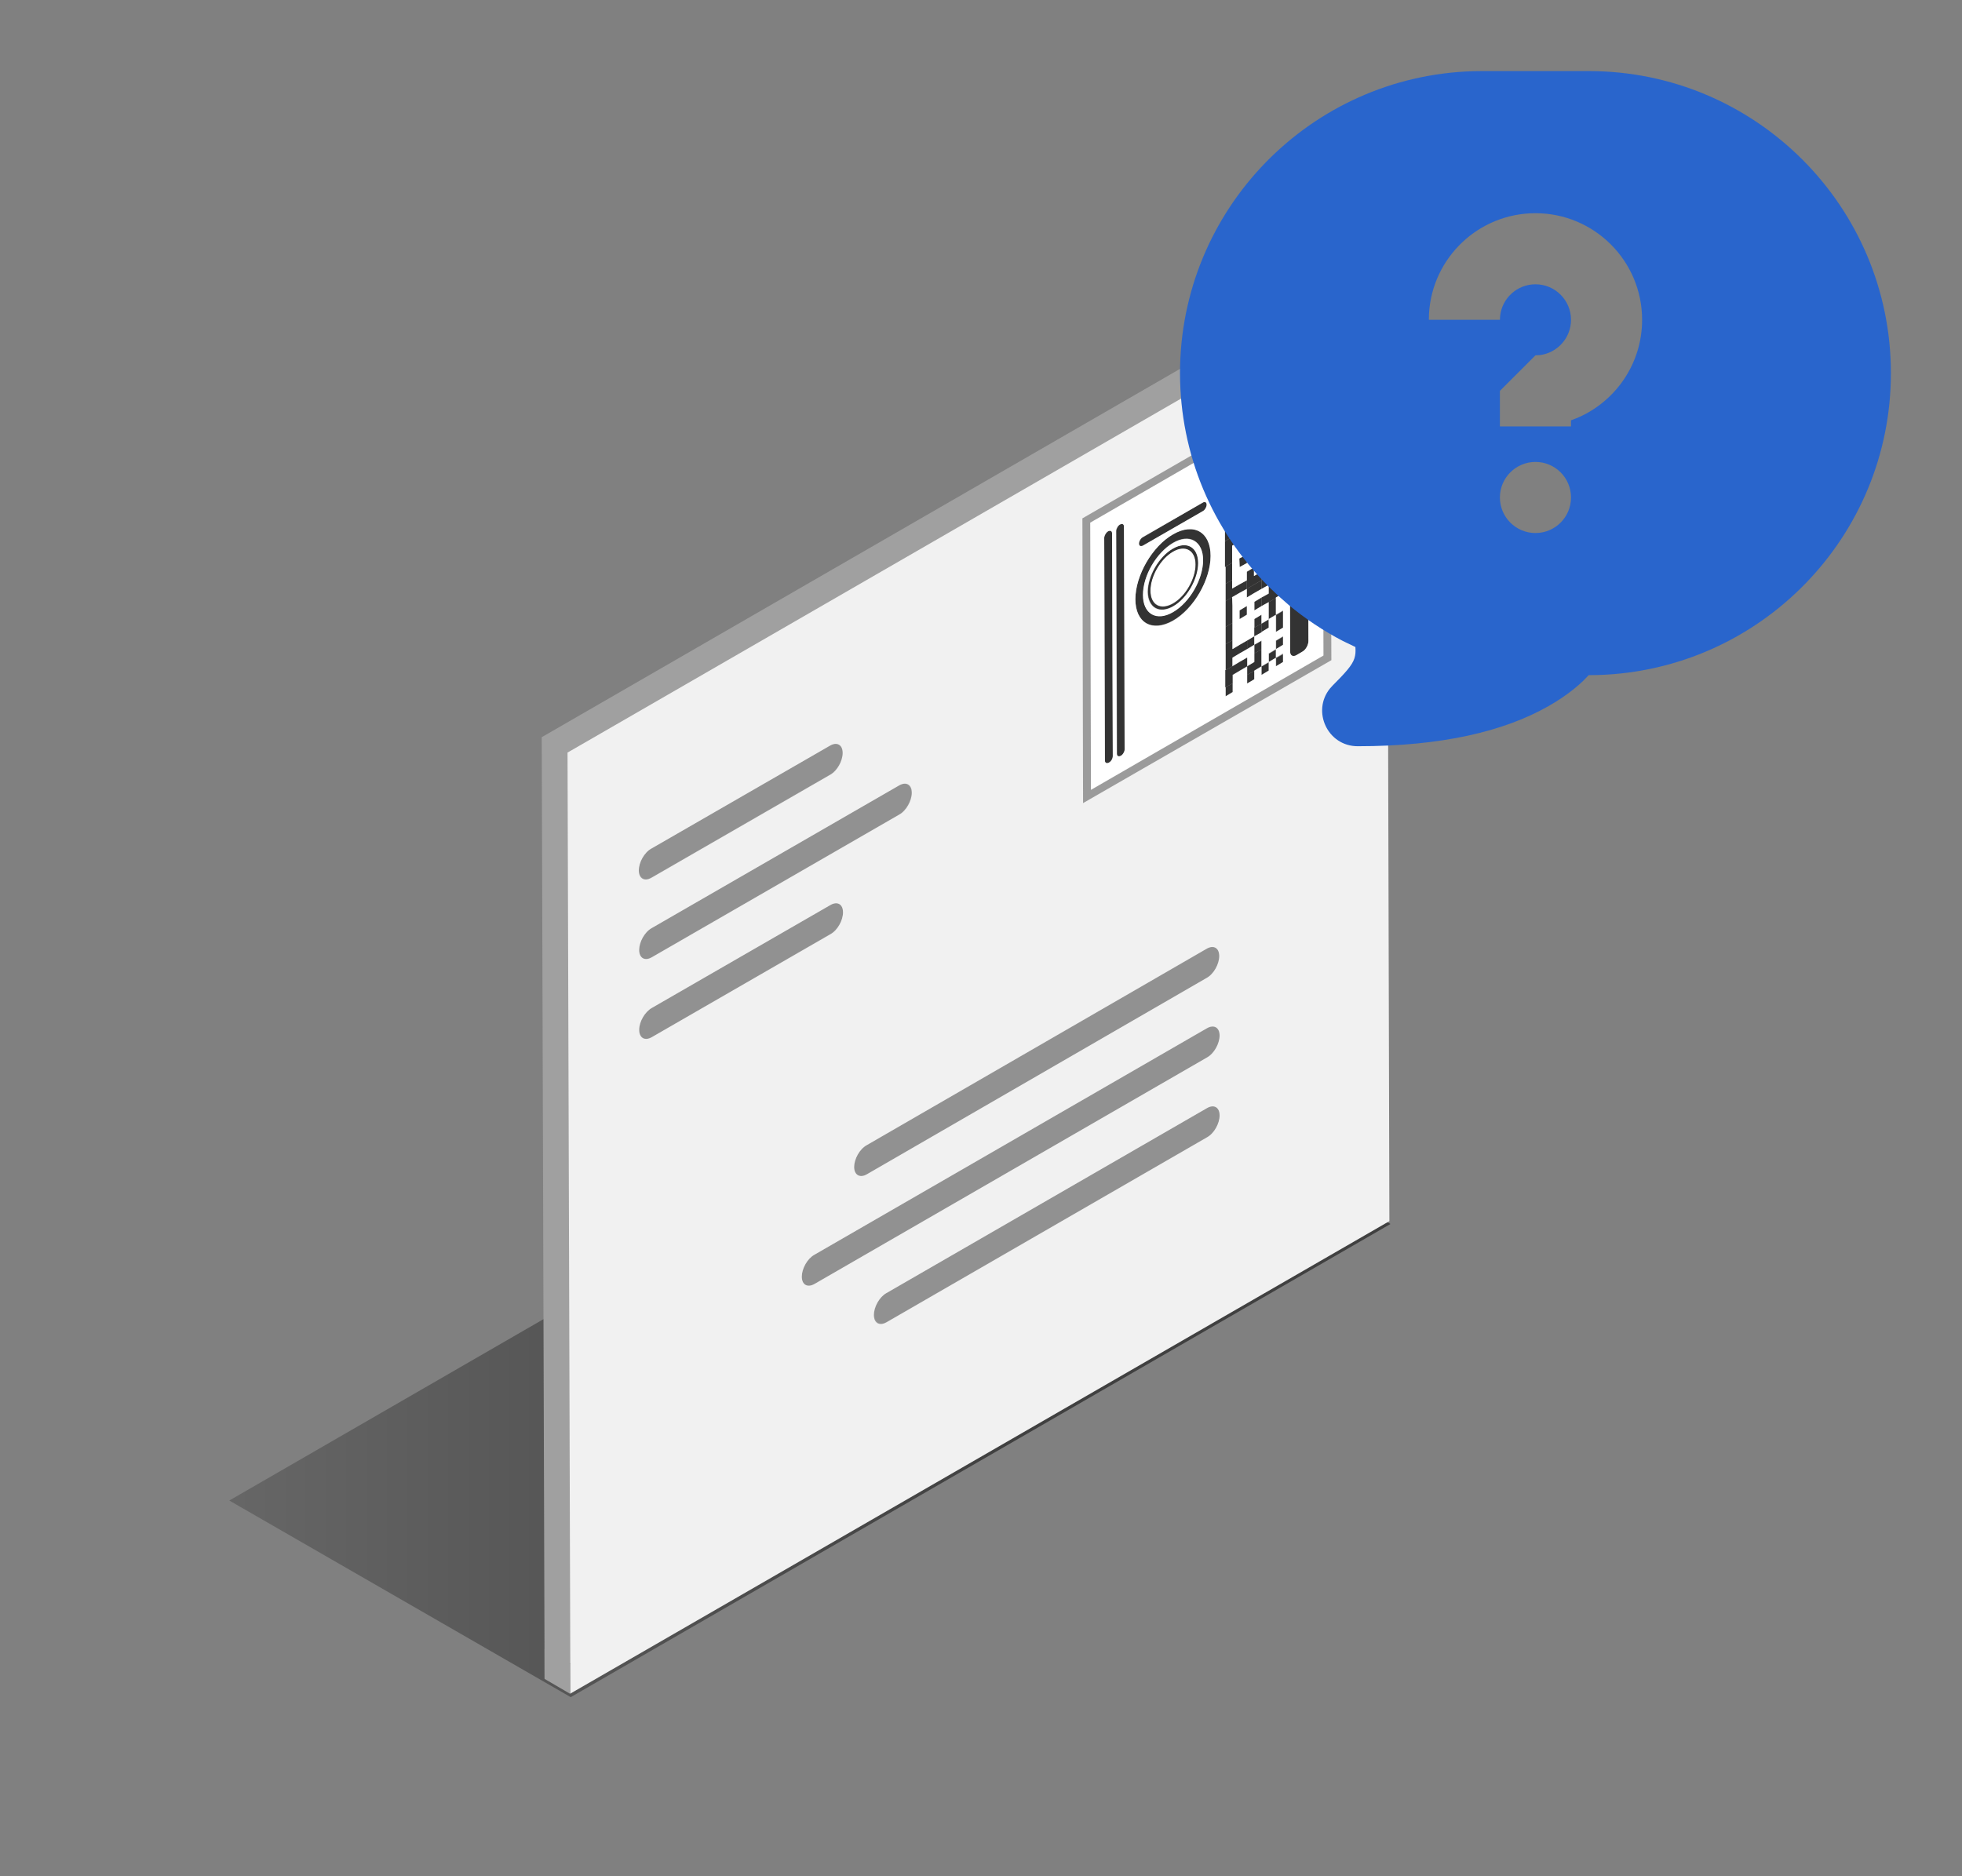 <svg width="46" height="44" viewBox="0 0 46 44" fill="none" xmlns="http://www.w3.org/2000/svg">
<rect x="0" y="0" width="46" height="44" fill="#808080" stroke="none"/>
<path d="M30.441 10.669L29.921 10.383L29.82 10.879L30.441 10.669Z" fill="#CECECE"/>
<path d="M24.595 24.092L5.376 35.189L13.381 39.8L32.6 28.704L24.595 24.092Z" fill="url(#paint0_linear_12050_13471)"/>
<path d="M31.912 6.2L12.701 17.288L12.768 39.363L31.979 28.275L31.912 6.2Z" fill="#A0A0A0"/>
<path d="M31.912 6.897L32.516 7.25V6.553L31.912 6.2V6.897Z" fill="#A0A0A0"/>
<path d="M12.768 39.372L13.373 39.725V39.028L12.768 38.675V39.372Z" fill="#A0A0A0"/>
<path d="M27.502 12.929C27.796 12.761 28.031 12.895 28.031 13.231C28.031 13.567 27.796 13.979 27.502 14.147C27.208 14.315 26.973 14.18 26.973 13.844C26.973 13.508 27.208 13.105 27.502 12.929Z" fill="white"/>
<path d="M27.502 12.862C27.829 12.677 28.09 12.828 28.098 13.198C28.098 13.576 27.838 14.029 27.51 14.214C27.182 14.399 26.922 14.248 26.914 13.878C26.914 13.508 27.174 13.055 27.502 12.862ZM27.502 14.155C27.796 13.987 28.031 13.576 28.031 13.24C28.031 12.904 27.787 12.769 27.502 12.937C27.208 13.105 26.972 13.517 26.972 13.853C26.972 14.189 27.208 14.323 27.502 14.155Z" fill="#333333"/>
<path d="M27.502 12.525C27.989 12.248 28.384 12.475 28.384 13.03C28.384 13.592 27.989 14.273 27.502 14.55C27.014 14.827 26.62 14.609 26.62 14.046C26.62 13.492 27.014 12.811 27.502 12.525ZM27.502 14.348C27.888 14.121 28.207 13.575 28.207 13.13C28.207 12.685 27.888 12.5 27.502 12.727C27.115 12.954 26.796 13.5 26.804 13.945C26.796 14.399 27.115 14.575 27.502 14.348Z" fill="#333333"/>
<path d="M28.199 11.786C28.249 11.761 28.291 11.778 28.291 11.837C28.291 11.895 28.249 11.963 28.199 11.988L26.796 12.803C26.746 12.828 26.704 12.811 26.704 12.752C26.704 12.693 26.746 12.626 26.796 12.601L28.199 11.786Z" fill="#333333"/>
<path d="M27.502 12.735C27.888 12.508 28.207 12.693 28.207 13.139C28.207 13.584 27.896 14.13 27.502 14.357C27.115 14.583 26.796 14.399 26.796 13.953C26.796 13.5 27.115 12.962 27.502 12.735ZM27.502 14.222C27.829 14.037 28.09 13.575 28.09 13.206C28.09 12.828 27.821 12.677 27.493 12.87C27.166 13.055 26.905 13.517 26.905 13.886C26.913 14.256 27.182 14.407 27.502 14.222Z" fill="white"/>
<path d="M29.736 11.694L29.744 11.895L29.568 11.996V11.795L29.736 11.694Z" fill="#333333"/>
<path d="M30.081 12.509L30.089 12.71V12.912L29.913 13.013L29.745 13.105V12.904L29.913 12.811V12.61L30.081 12.509Z" fill="#333333"/>
<path d="M29.745 14.525L29.753 14.726L29.577 14.827V14.626L29.745 14.525Z" fill="#333333"/>
<path d="M29.753 15.533V15.734L29.577 15.835V15.633L29.753 15.533Z" fill="#333333"/>
<path d="M30.089 15.339V15.541L29.921 15.633V15.432L30.089 15.339Z" fill="#333333"/>
<path d="M29.921 14.021V14.222V14.424L29.745 14.524V14.323V14.121L29.921 14.021Z" fill="#333333"/>
<path d="M28.888 13.601V13.802L29.064 13.701L29.232 13.609V13.811L29.064 13.903L28.888 14.004L28.72 14.105V13.903V13.701L28.888 13.601Z" fill="#333333"/>
<path d="M28.888 14.004L28.896 14.206V14.407V14.609L28.72 14.71V14.508V14.306V14.105L28.888 14.004Z" fill="#333333"/>
<path d="M28.896 16.028V16.23L28.728 16.331V16.121L28.896 16.028Z" fill="#333333"/>
<path d="M29.408 15.734V15.936L29.24 16.028V15.827L29.408 15.734Z" fill="#333333"/>
<path d="M30.517 9.829C30.601 9.787 30.66 9.821 30.66 9.913L30.677 15.037C30.677 15.129 30.609 15.239 30.534 15.289L30.391 15.373C30.307 15.415 30.248 15.381 30.248 15.289L30.231 10.165C30.231 10.072 30.299 9.963 30.374 9.913L30.517 9.829Z" fill="#333333"/>
<path d="M25.981 12.458C26.032 12.433 26.073 12.45 26.073 12.508L26.09 17.733C26.09 17.792 26.048 17.859 25.998 17.884C25.948 17.91 25.905 17.893 25.905 17.834L25.889 12.609C25.897 12.559 25.931 12.492 25.981 12.458Z" fill="#333333"/>
<path d="M26.267 12.299C26.317 12.274 26.359 12.29 26.359 12.349L26.376 17.574C26.376 17.633 26.334 17.7 26.284 17.725C26.233 17.75 26.191 17.734 26.191 17.675L26.174 12.45C26.174 12.4 26.216 12.324 26.267 12.299Z" fill="#333333"/>
<path d="M28.291 24.118C28.459 24.025 28.594 24.101 28.594 24.286C28.594 24.47 28.459 24.706 28.3 24.798L19.102 30.107C18.934 30.199 18.799 30.124 18.799 29.939C18.799 29.746 18.934 29.519 19.093 29.426L28.291 24.118Z" fill="#919191"/>
<path d="M19.463 21.22C19.631 21.127 19.757 21.203 19.765 21.388C19.765 21.581 19.631 21.808 19.471 21.9L15.288 24.319C15.12 24.412 14.994 24.336 14.986 24.151C14.986 23.958 15.12 23.731 15.28 23.639L19.463 21.22Z" fill="#919191"/>
<path d="M28.291 22.253C28.459 22.16 28.594 22.236 28.594 22.421C28.594 22.606 28.459 22.841 28.3 22.933L20.328 27.536C20.16 27.629 20.026 27.553 20.026 27.368C20.026 27.175 20.16 26.948 20.32 26.856L28.291 22.253Z" fill="#919191"/>
<path d="M21.067 18.422C21.235 18.33 21.361 18.405 21.369 18.59C21.369 18.783 21.235 19.01 21.075 19.103L15.28 22.446C15.111 22.538 14.986 22.463 14.977 22.278C14.977 22.085 15.111 21.858 15.271 21.765L21.067 18.422Z" fill="#919191"/>
<path d="M19.454 17.481C19.622 17.389 19.748 17.465 19.757 17.649C19.757 17.843 19.622 18.069 19.463 18.162L15.28 20.573C15.111 20.665 14.986 20.589 14.977 20.404C14.977 20.211 15.111 19.985 15.271 19.892L19.454 17.481Z" fill="#919191"/>
<path d="M28.3 25.982C28.468 25.89 28.602 25.965 28.602 26.15C28.602 26.343 28.468 26.57 28.308 26.663L20.799 30.997C20.631 31.09 20.505 31.014 20.496 30.829C20.496 30.636 20.631 30.409 20.79 30.317L28.3 25.982Z" fill="#919191"/>
<path d="M29.4 13.307V13.508L29.576 13.407V13.609L29.4 13.71L29.232 13.811V13.609V13.407L29.4 13.307Z" fill="#333333"/>
<path d="M28.888 11.173V11.375L29.056 11.283V11.484L28.888 11.585L28.711 11.677V11.476V11.274L28.888 11.173Z" fill="#333333"/>
<path d="M25.385 12.156L31.189 8.804L31.206 15.482L25.393 18.834L25.385 12.156ZM31.03 15.373L31.013 9.107L25.561 12.257L25.578 18.523L31.03 15.373Z" fill="#9B9B9B"/>
<path d="M30.089 14.928V15.138L29.921 15.23V15.028L30.089 14.928Z" fill="#333333"/>
<path d="M29.576 15.23V15.432V15.634L29.408 15.735L29.24 15.827V15.625L29.408 15.524V15.323L29.576 15.23Z" fill="#333333"/>
<path d="M30.089 14.323V14.525V14.726L29.921 14.827V14.626V14.424L30.089 14.323Z" fill="#333333"/>
<path d="M29.913 13.618L29.921 13.819L30.089 13.719V13.92L29.921 14.021L29.745 14.122L29.577 14.214V14.012L29.745 13.92V13.719L29.913 13.618Z" fill="#333333"/>
<path d="M28.896 15.012V15.222L29.064 15.121L29.241 15.02V15.222L29.064 15.322L28.896 15.423V15.625L28.728 15.717V15.516V15.314L28.72 15.113L28.896 15.012Z" fill="#333333"/>
<path d="M29.4 13.508V13.307L29.576 13.206V13.408L29.4 13.508Z" fill="white"/>
<path d="M30.081 11.904V12.105L29.913 12.198V11.996L30.081 11.904Z" fill="#333333"/>
<path d="M28.888 11.585V11.787V11.988V12.19L28.72 12.282L28.711 12.081V11.879V11.677L28.888 11.585Z" fill="#333333"/>
<path d="M13.306 17.649L32.517 6.562L32.575 28.637L13.373 39.716L13.306 17.649ZM31.215 15.482L31.189 8.804L25.377 12.156L25.393 18.834L31.215 15.482ZM28.3 24.798C28.468 24.706 28.594 24.47 28.594 24.285C28.594 24.092 28.459 24.017 28.291 24.117L19.093 29.426C18.925 29.519 18.799 29.754 18.799 29.939C18.799 30.132 18.934 30.207 19.102 30.107L28.3 24.798ZM28.291 22.933C28.459 22.841 28.585 22.605 28.585 22.421C28.585 22.227 28.451 22.152 28.283 22.253L20.32 26.856C20.152 26.948 20.026 27.183 20.026 27.368C20.026 27.553 20.16 27.637 20.328 27.536L28.291 22.933ZM28.3 26.671C28.468 26.579 28.594 26.343 28.594 26.159C28.594 25.965 28.459 25.89 28.291 25.991L20.782 30.325C20.614 30.418 20.488 30.653 20.488 30.837C20.488 31.031 20.622 31.106 20.79 31.006L28.3 26.671ZM15.28 21.765C15.112 21.858 14.986 22.093 14.986 22.278C14.986 22.471 15.12 22.547 15.288 22.446L21.084 19.103C21.252 19.01 21.378 18.775 21.378 18.59C21.378 18.397 21.244 18.322 21.076 18.422L15.28 21.765ZM15.271 19.901C15.103 19.993 14.977 20.228 14.977 20.413C14.977 20.606 15.112 20.682 15.28 20.581L19.463 18.17C19.631 18.078 19.757 17.843 19.757 17.658C19.757 17.465 19.622 17.389 19.454 17.49L15.271 19.901ZM14.986 24.151C14.986 24.344 15.12 24.42 15.288 24.319L19.471 21.908C19.639 21.816 19.765 21.581 19.765 21.396C19.765 21.203 19.631 21.127 19.463 21.228L15.28 23.639C15.12 23.731 14.986 23.958 14.986 24.151Z" fill="#F1F1F1"/>
<path d="M29.921 15.23V15.432L29.753 15.533V15.331L29.921 15.23Z" fill="#333333"/>
<path d="M29.577 15.23L29.409 15.323V15.121L29.577 15.029V15.23Z" fill="#333333"/>
<path d="M29.24 15.02L29.408 14.919V15.121L29.24 15.222V15.02Z" fill="#333333"/>
<path d="M29.064 15.323L29.24 15.222L29.408 15.121V15.323V15.524L29.24 15.625V15.424L29.064 15.524L28.896 15.625V15.424L29.064 15.323Z" fill="white"/>
<path d="M29.577 14.415V14.626L29.409 14.718V14.516L29.577 14.415Z" fill="#333333"/>
<path d="M29.577 14.012V14.214L29.409 14.315V14.113L29.577 14.012Z" fill="#333333"/>
<path d="M29.232 14.415V14.617L29.064 14.718V14.516L29.232 14.415Z" fill="#333333"/>
<path d="M29.745 13.508V13.718L29.577 13.811V13.609L29.745 13.508Z" fill="#333333"/>
<path d="M29.232 14.415V14.617L29.064 14.718V14.516V14.315L29.232 14.214V14.415Z" fill="white"/>
<path d="M28.896 14.609V14.81V15.012L28.72 15.113V14.911V14.71L28.896 14.609Z" fill="#333333"/>
<path d="M29.576 13.609V13.81L29.4 13.911L29.232 14.012V13.81L29.4 13.71L29.576 13.609Z" fill="#333333"/>
<path d="M29.745 13.105V13.307L29.913 13.214L30.089 13.113V13.315L29.913 13.416L29.745 13.508L29.577 13.609V13.407V13.206L29.745 13.105Z" fill="#333333"/>
<path d="M29.4 13.912L29.576 13.811L29.744 13.718V13.92L29.576 14.012L29.409 14.113V14.315L29.576 14.214L29.744 14.121V14.323V14.525L29.576 14.626V14.415L29.409 14.516V14.718V14.919L29.241 15.02L29.064 15.121L28.896 15.222V15.012V14.81V14.609V14.407V14.206L28.888 14.004L29.064 13.903L29.232 13.811V14.012L29.4 13.912Z" fill="white"/>
<path d="M29.568 12.803L29.744 12.702L29.912 12.609V12.811L29.744 12.903V13.105L29.576 13.206V13.004L29.568 12.803Z" fill="white"/>
<path d="M29.568 12.803L29.576 13.004V13.206L29.4 13.307V13.105L29.232 13.206V13.004L29.4 12.903L29.568 12.803Z" fill="#333333"/>
<path d="M28.888 13.198V13.399V13.601L28.72 13.702V13.5V13.299L28.888 13.198Z" fill="#333333"/>
<path d="M29.912 11.392V11.593L29.736 11.694L29.568 11.795V11.593L29.736 11.492L29.912 11.392Z" fill="#333333"/>
<path d="M30.08 10.888V11.089L29.912 11.19L29.736 11.291V11.089L29.912 10.989L30.08 10.888Z" fill="#333333"/>
<path d="M29.056 12.29L29.232 12.19V12.391L29.056 12.492L28.888 12.593V12.391L29.056 12.29Z" fill="white"/>
<path d="M29.224 11.585V11.787L29.056 11.887V11.686L29.224 11.585Z" fill="#333333"/>
<path d="M29.736 10.686V10.888L29.568 10.988L29.4 11.081L29.392 10.879L29.568 10.778L29.736 10.686Z" fill="#333333"/>
<path d="M30.08 10.081V10.283L29.904 10.383L29.736 10.484V10.283L29.904 10.182L30.08 10.081Z" fill="#333333"/>
<path d="M25.561 12.257L31.013 9.107L31.029 15.373L25.578 18.523L25.561 12.257ZM30.08 10.283V10.081L29.912 10.182L29.744 10.283L29.576 10.384L29.408 10.485L29.24 10.585L29.072 10.686L28.904 10.787L28.736 10.888V11.089V11.291V11.492V11.694V11.896V12.097V12.299V12.501V12.702V12.904V13.105V13.307V13.508V13.71V13.912V14.113V14.315V14.517V14.718V14.92V15.121V15.323V15.524V15.726V15.928V16.129V16.331L28.904 16.23V16.029V15.827L29.072 15.726L29.24 15.625V15.827V16.029L29.408 15.928V15.726L29.576 15.625V15.827L29.744 15.726V15.524L29.912 15.424V15.625L30.08 15.524V15.323L29.912 15.424V15.222L30.08 15.121V14.92L29.912 15.021V15.222L29.744 15.323V15.524L29.576 15.625V15.424V15.222V15.021L29.408 15.121V14.92L29.576 14.819L29.744 14.718V14.517L29.912 14.416V14.617V14.819L30.08 14.718V14.517V14.315L29.912 14.416V14.214V14.012L30.08 13.912V13.71L29.912 13.811V13.609L29.744 13.71V13.508L29.912 13.408L30.08 13.307V13.105L29.912 13.206L29.744 13.307V13.105L29.912 13.005L30.08 12.904V12.702V12.501L29.912 12.601V12.4L29.744 12.501V12.299V12.097L29.576 12.198V12.4L29.408 12.501L29.24 12.601V12.4L29.408 12.299V12.097V11.896L29.24 11.996L29.072 12.097L28.904 12.198V11.996V11.795V11.593L29.072 11.492V11.291L28.904 11.392V11.19V10.989L29.072 10.888L29.24 10.787V10.989L29.408 10.888V11.089L29.576 10.989L29.744 10.888V10.686L29.576 10.787V10.585L29.744 10.485L29.912 10.384L30.08 10.283ZM27.501 14.559C27.989 14.281 28.383 13.592 28.383 13.038C28.383 12.475 27.989 12.248 27.501 12.534C27.014 12.811 26.619 13.5 26.619 14.055C26.619 14.609 27.014 14.836 27.501 14.559ZM30.677 15.029L30.66 9.905C30.66 9.813 30.593 9.779 30.517 9.821L30.374 9.905C30.29 9.947 30.231 10.065 30.231 10.157L30.248 15.281C30.248 15.373 30.315 15.407 30.391 15.365L30.534 15.281C30.618 15.239 30.677 15.121 30.677 15.029ZM26.09 17.734L26.073 12.509C26.073 12.45 26.031 12.433 25.981 12.459C25.931 12.484 25.889 12.559 25.889 12.61L25.905 17.834C25.905 17.893 25.947 17.91 25.998 17.885C26.048 17.86 26.09 17.793 26.09 17.734ZM26.367 17.574L26.351 12.349C26.351 12.29 26.309 12.274 26.258 12.299C26.208 12.324 26.166 12.4 26.166 12.45L26.183 17.675C26.183 17.734 26.225 17.75 26.275 17.725C26.325 17.7 26.367 17.625 26.367 17.574ZM30.08 11.089V10.888L29.912 10.989L29.744 11.089L29.576 11.19V11.392L29.408 11.492L29.24 11.593L29.072 11.694V11.896L29.24 11.795L29.408 11.694L29.576 11.593V11.795V11.996L29.744 11.896V11.694L29.912 11.593V11.392L29.744 11.492L29.576 11.593V11.392L29.744 11.291L29.912 11.19L30.08 11.089ZM26.796 12.593C26.745 12.618 26.703 12.694 26.703 12.744C26.703 12.803 26.745 12.82 26.796 12.794L28.199 11.988C28.249 11.963 28.291 11.887 28.291 11.837C28.291 11.778 28.249 11.753 28.199 11.787L26.796 12.593ZM30.08 12.106V11.904L29.912 12.005V12.207L30.08 12.106Z" fill="white"/>
<path d="M29.577 14.626V14.827L29.409 14.919V14.718L29.577 14.626Z" fill="#333333"/>
<path d="M29.24 15.423V15.625L29.064 15.726L28.896 15.826V16.028L28.728 16.12V15.919V15.717L28.896 15.625L29.064 15.524L29.24 15.423Z" fill="#333333"/>
<path d="M29.232 14.214V14.415L29.064 14.516V14.315L29.232 14.214Z" fill="#333333"/>
<path d="M29.232 13.004V13.206L29.064 13.298L29.056 13.097L29.232 13.004Z" fill="#333333"/>
<path d="M29.744 12.097V12.299V12.5L29.912 12.408V12.61L29.744 12.702L29.568 12.803V12.601V12.4V12.198L29.744 12.097Z" fill="#333333"/>
<path d="M29.568 12.399V12.601L29.4 12.702L29.232 12.794V12.593L29.4 12.5L29.568 12.399Z" fill="#333333"/>
<path d="M28.888 12.794L29.056 12.694L29.232 12.593V12.794L29.4 12.702L29.568 12.601V12.803L29.4 12.904L29.232 13.004L29.056 13.097L29.064 13.298L29.232 13.206L29.4 13.105V13.307L29.232 13.408V13.609L29.064 13.702L28.888 13.802V13.601V13.399V13.198V12.996V12.794Z" fill="white"/>
<path d="M29.4 11.887V12.097V12.299L29.232 12.391V12.19V11.988L29.4 11.887Z" fill="#333333"/>
<path d="M29.232 12.391V12.593L29.056 12.694L28.888 12.794V12.996V13.197L28.72 13.298V13.097V12.895V12.694L28.888 12.593L29.056 12.492L29.232 12.391Z" fill="#333333"/>
<path d="M29.736 11.089V11.291L29.568 11.392V11.593L29.4 11.686L29.224 11.787V11.585L29.4 11.484L29.568 11.392V11.19L29.736 11.089Z" fill="#333333"/>
<path d="M29.232 11.988V12.189L29.056 12.29L28.888 12.391V12.593L28.72 12.693V12.483V12.282L28.888 12.189L29.056 12.089L29.232 11.988Z" fill="#333333"/>
<path d="M29.736 10.283V10.484L29.568 10.577V10.778L29.392 10.879L29.224 10.98V10.778V10.577L29.392 10.476L29.568 10.375L29.736 10.283Z" fill="#333333"/>
<path d="M29.224 10.577V10.778L29.056 10.879L28.879 10.972L28.888 11.173L28.711 11.274V11.072V10.871L28.879 10.77L29.056 10.678L29.224 10.577Z" fill="#333333"/>
<path fill-rule="evenodd" clip-rule="evenodd" d="M37.25 1.667C41.16 1.667 44.333 4.84 44.333 8.75C44.333 12.589 41.274 15.717 37.461 15.83L37.248 15.833L37.117 15.968C36.981 16.098 36.818 16.23 36.626 16.36L36.477 16.457L36.309 16.557C35.264 17.154 33.794 17.5 31.833 17.5C31.123 17.5 30.752 16.679 31.18 16.148L31.244 16.077L31.427 15.89C31.688 15.617 31.765 15.487 31.779 15.314L31.781 15.247L31.778 15.173L31.487 15.033C31.03 14.796 30.599 14.509 30.203 14.177L29.969 13.971L29.744 13.756C28.422 12.434 27.666 10.652 27.666 8.75C27.666 4.911 30.725 1.782 34.537 1.67L34.75 1.667H37.25ZM36 10.833C35.539 10.833 35.166 11.207 35.166 11.666C35.166 12.127 35.539 12.5 36 12.5C36.461 12.5 36.833 12.127 36.833 11.666C36.833 11.207 36.461 10.833 36 10.833ZM33.504 7.353C33.58 6.041 34.669 5 36 5C37.38 5 38.5 6.12 38.5 7.5C38.5 8.53 37.876 9.415 36.986 9.798L36.833 9.857V10H35.166V9.166L36 8.333L36.097 8.328C36.511 8.279 36.833 7.927 36.833 7.5C36.833 7.04 36.46 6.667 36 6.667C35.573 6.667 35.22 6.989 35.172 7.403L35.166 7.5H33.5L33.504 7.353Z" fill="#2965CC"/>
<defs>
<linearGradient id="paint0_linear_12050_13471" x1="5.376" y1="31.945" x2="32.598" y2="31.945" gradientUnits="userSpaceOnUse">
<stop stop-opacity="0.2"/>
<stop offset="0.67" stop-opacity="0.5"/>
</linearGradient>
</defs>
</svg>
